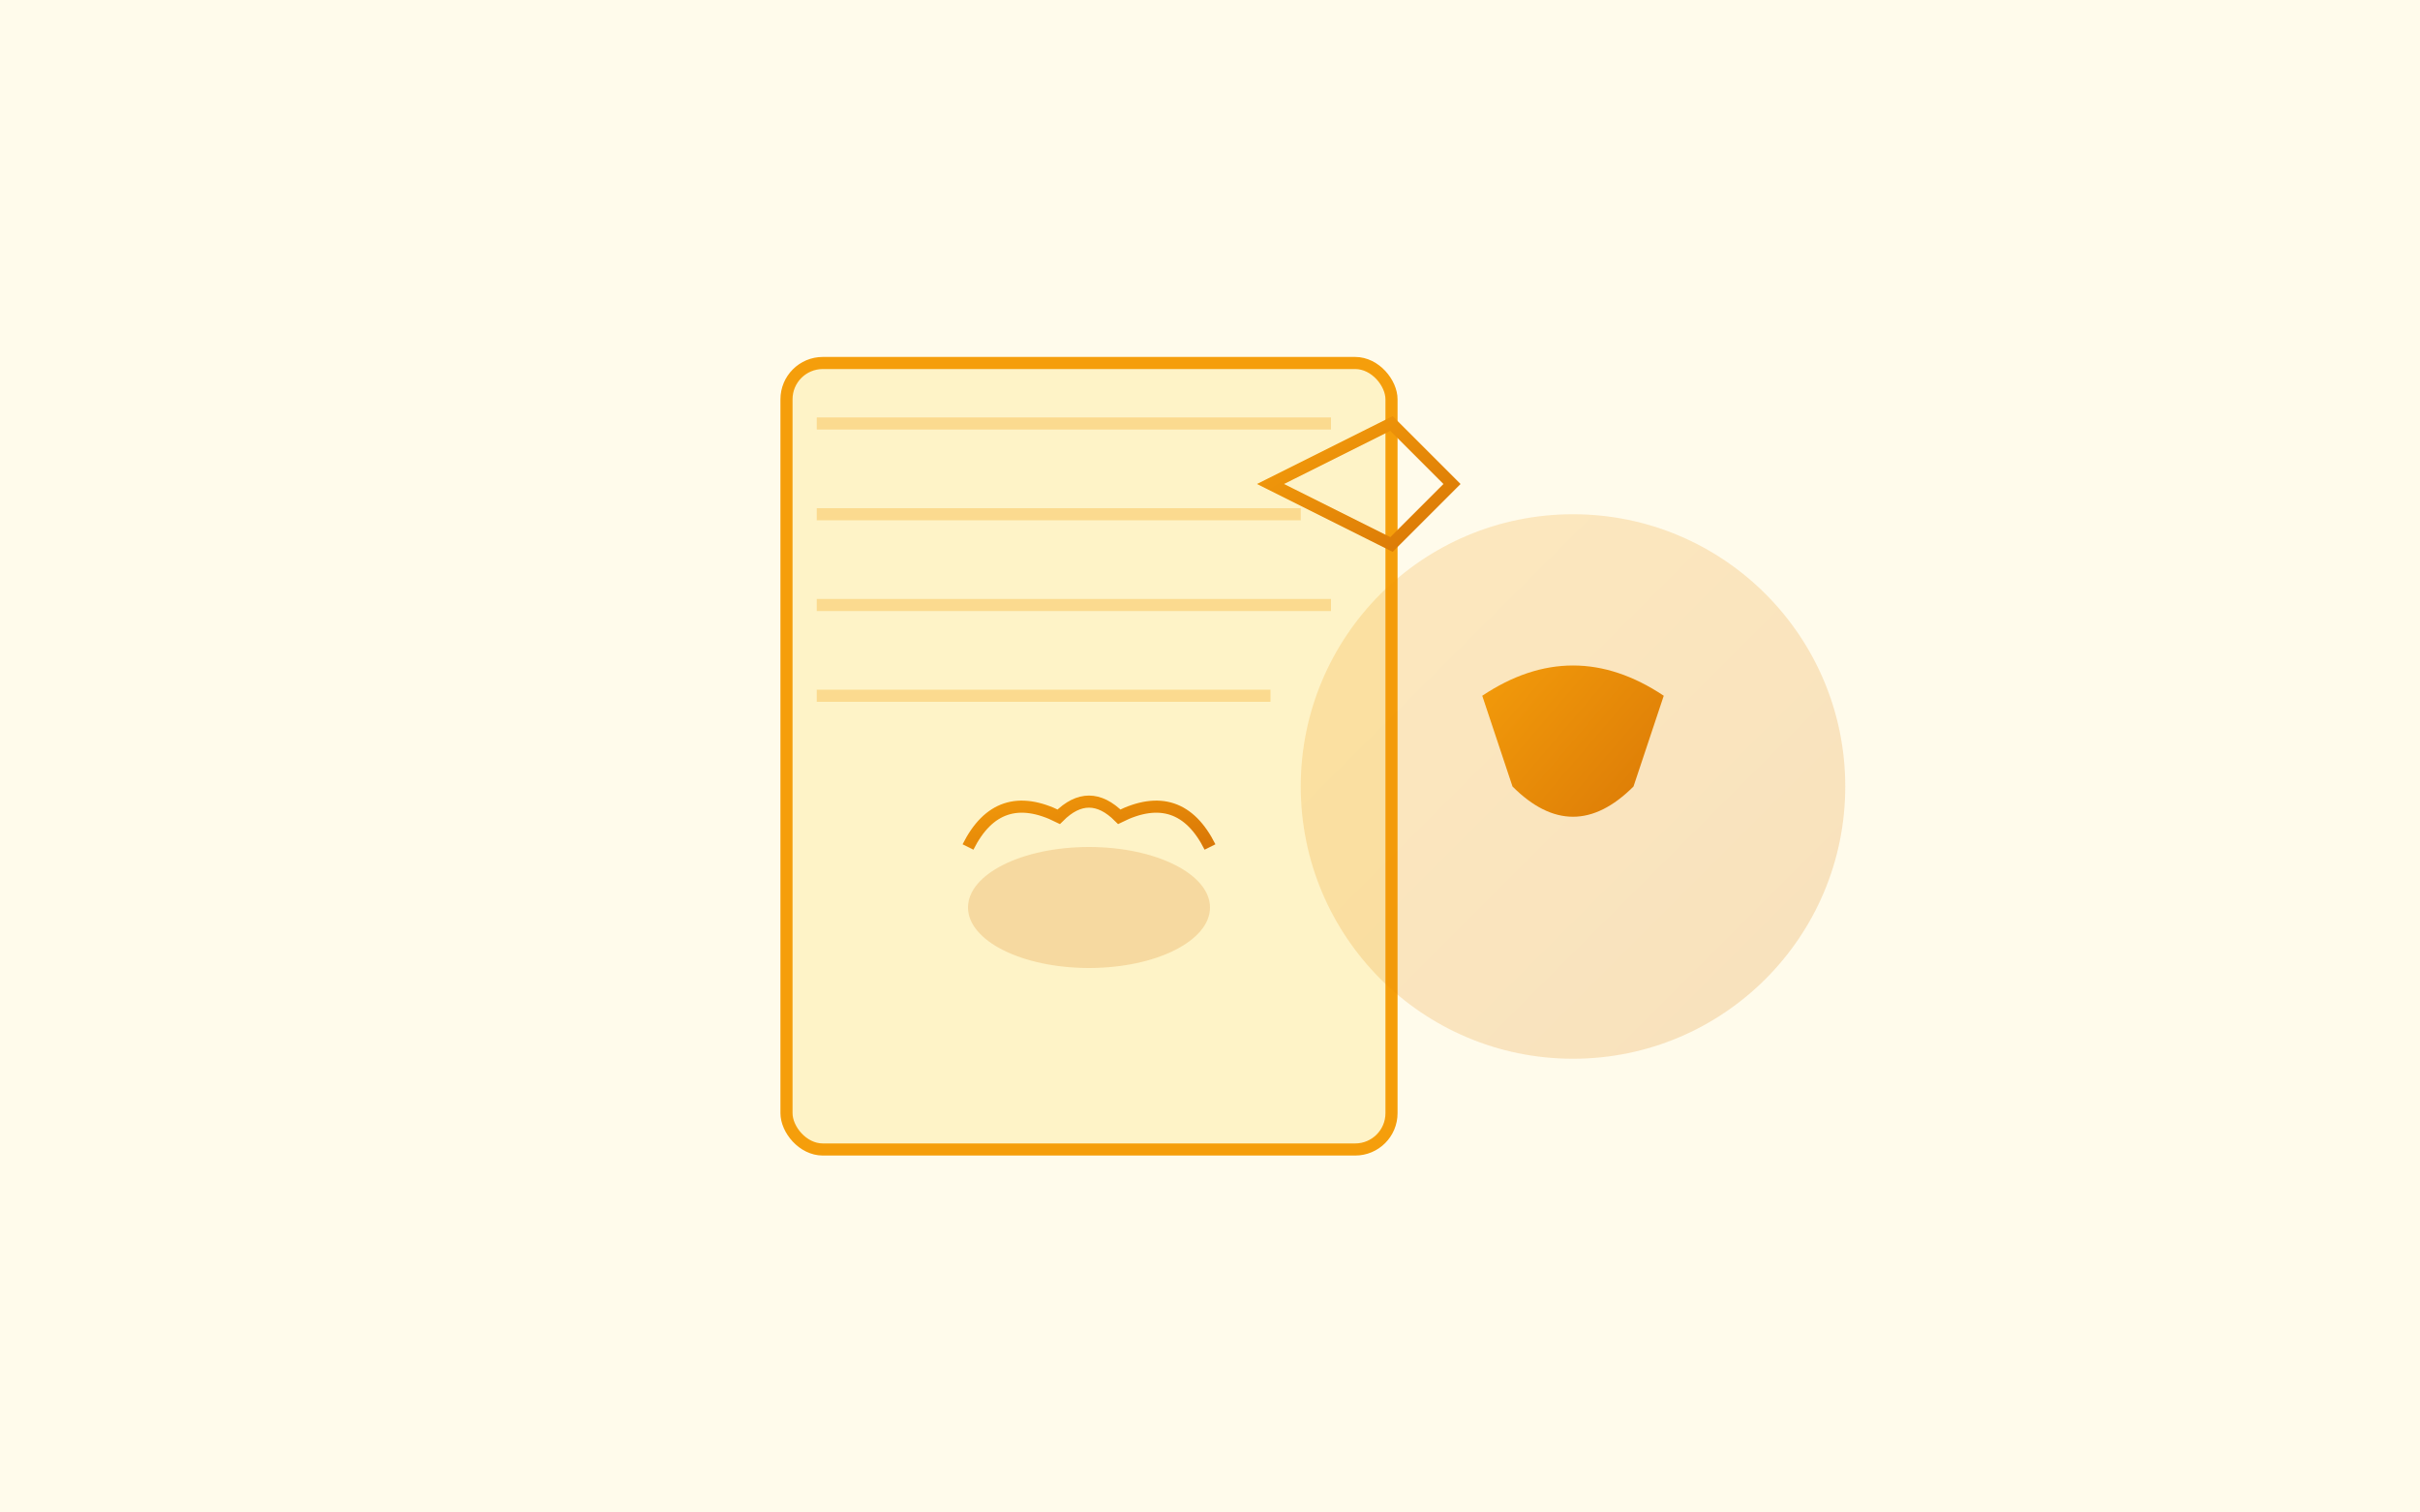 <svg xmlns="http://www.w3.org/2000/svg" viewBox="0 0 400 250" width="400" height="250">
  <defs>
    <linearGradient id="restoreGrad" x1="0%" y1="0%" x2="100%" y2="100%">
      <stop offset="0%" style="stop-color:#f59e0b;stop-opacity:1" />
      <stop offset="100%" style="stop-color:#d97706;stop-opacity:1" />
    </linearGradient>
  </defs>
  <rect width="400" height="250" fill="#fffbeb"/>
  <rect x="130" y="60" width="100" height="130" rx="6" fill="#fef3c7" stroke="#f59e0b" stroke-width="2"/>
  <path d="M 135 70 L 220 70" stroke="#f59e0b" stroke-width="2" opacity="0.3"/>
  <path d="M 135 85 L 215 85" stroke="#f59e0b" stroke-width="2" opacity="0.3"/>
  <path d="M 135 100 L 220 100" stroke="#f59e0b" stroke-width="2" opacity="0.3"/>
  <path d="M 135 115 L 210 115" stroke="#f59e0b" stroke-width="2" opacity="0.3"/>
  <path d="M 210 80 L 230 70 L 240 80 L 230 90 Z" fill="none" stroke="url(#restoreGrad)" stroke-width="2"/>
  <ellipse cx="180" cy="150" rx="20" ry="10" fill="#d97706" opacity="0.2"/>
  <path d="M 160 140 Q 165 130 175 135 Q 180 130 185 135 Q 195 130 200 140" stroke="url(#restoreGrad)" stroke-width="2" fill="none"/>
  <circle cx="260" cy="130" r="45" fill="url(#restoreGrad)" opacity="0.2"/>
  <path d="M 245 115 Q 260 105 275 115 L 270 130 Q 260 140 250 130 Z" fill="url(#restoreGrad)"/>
</svg>
